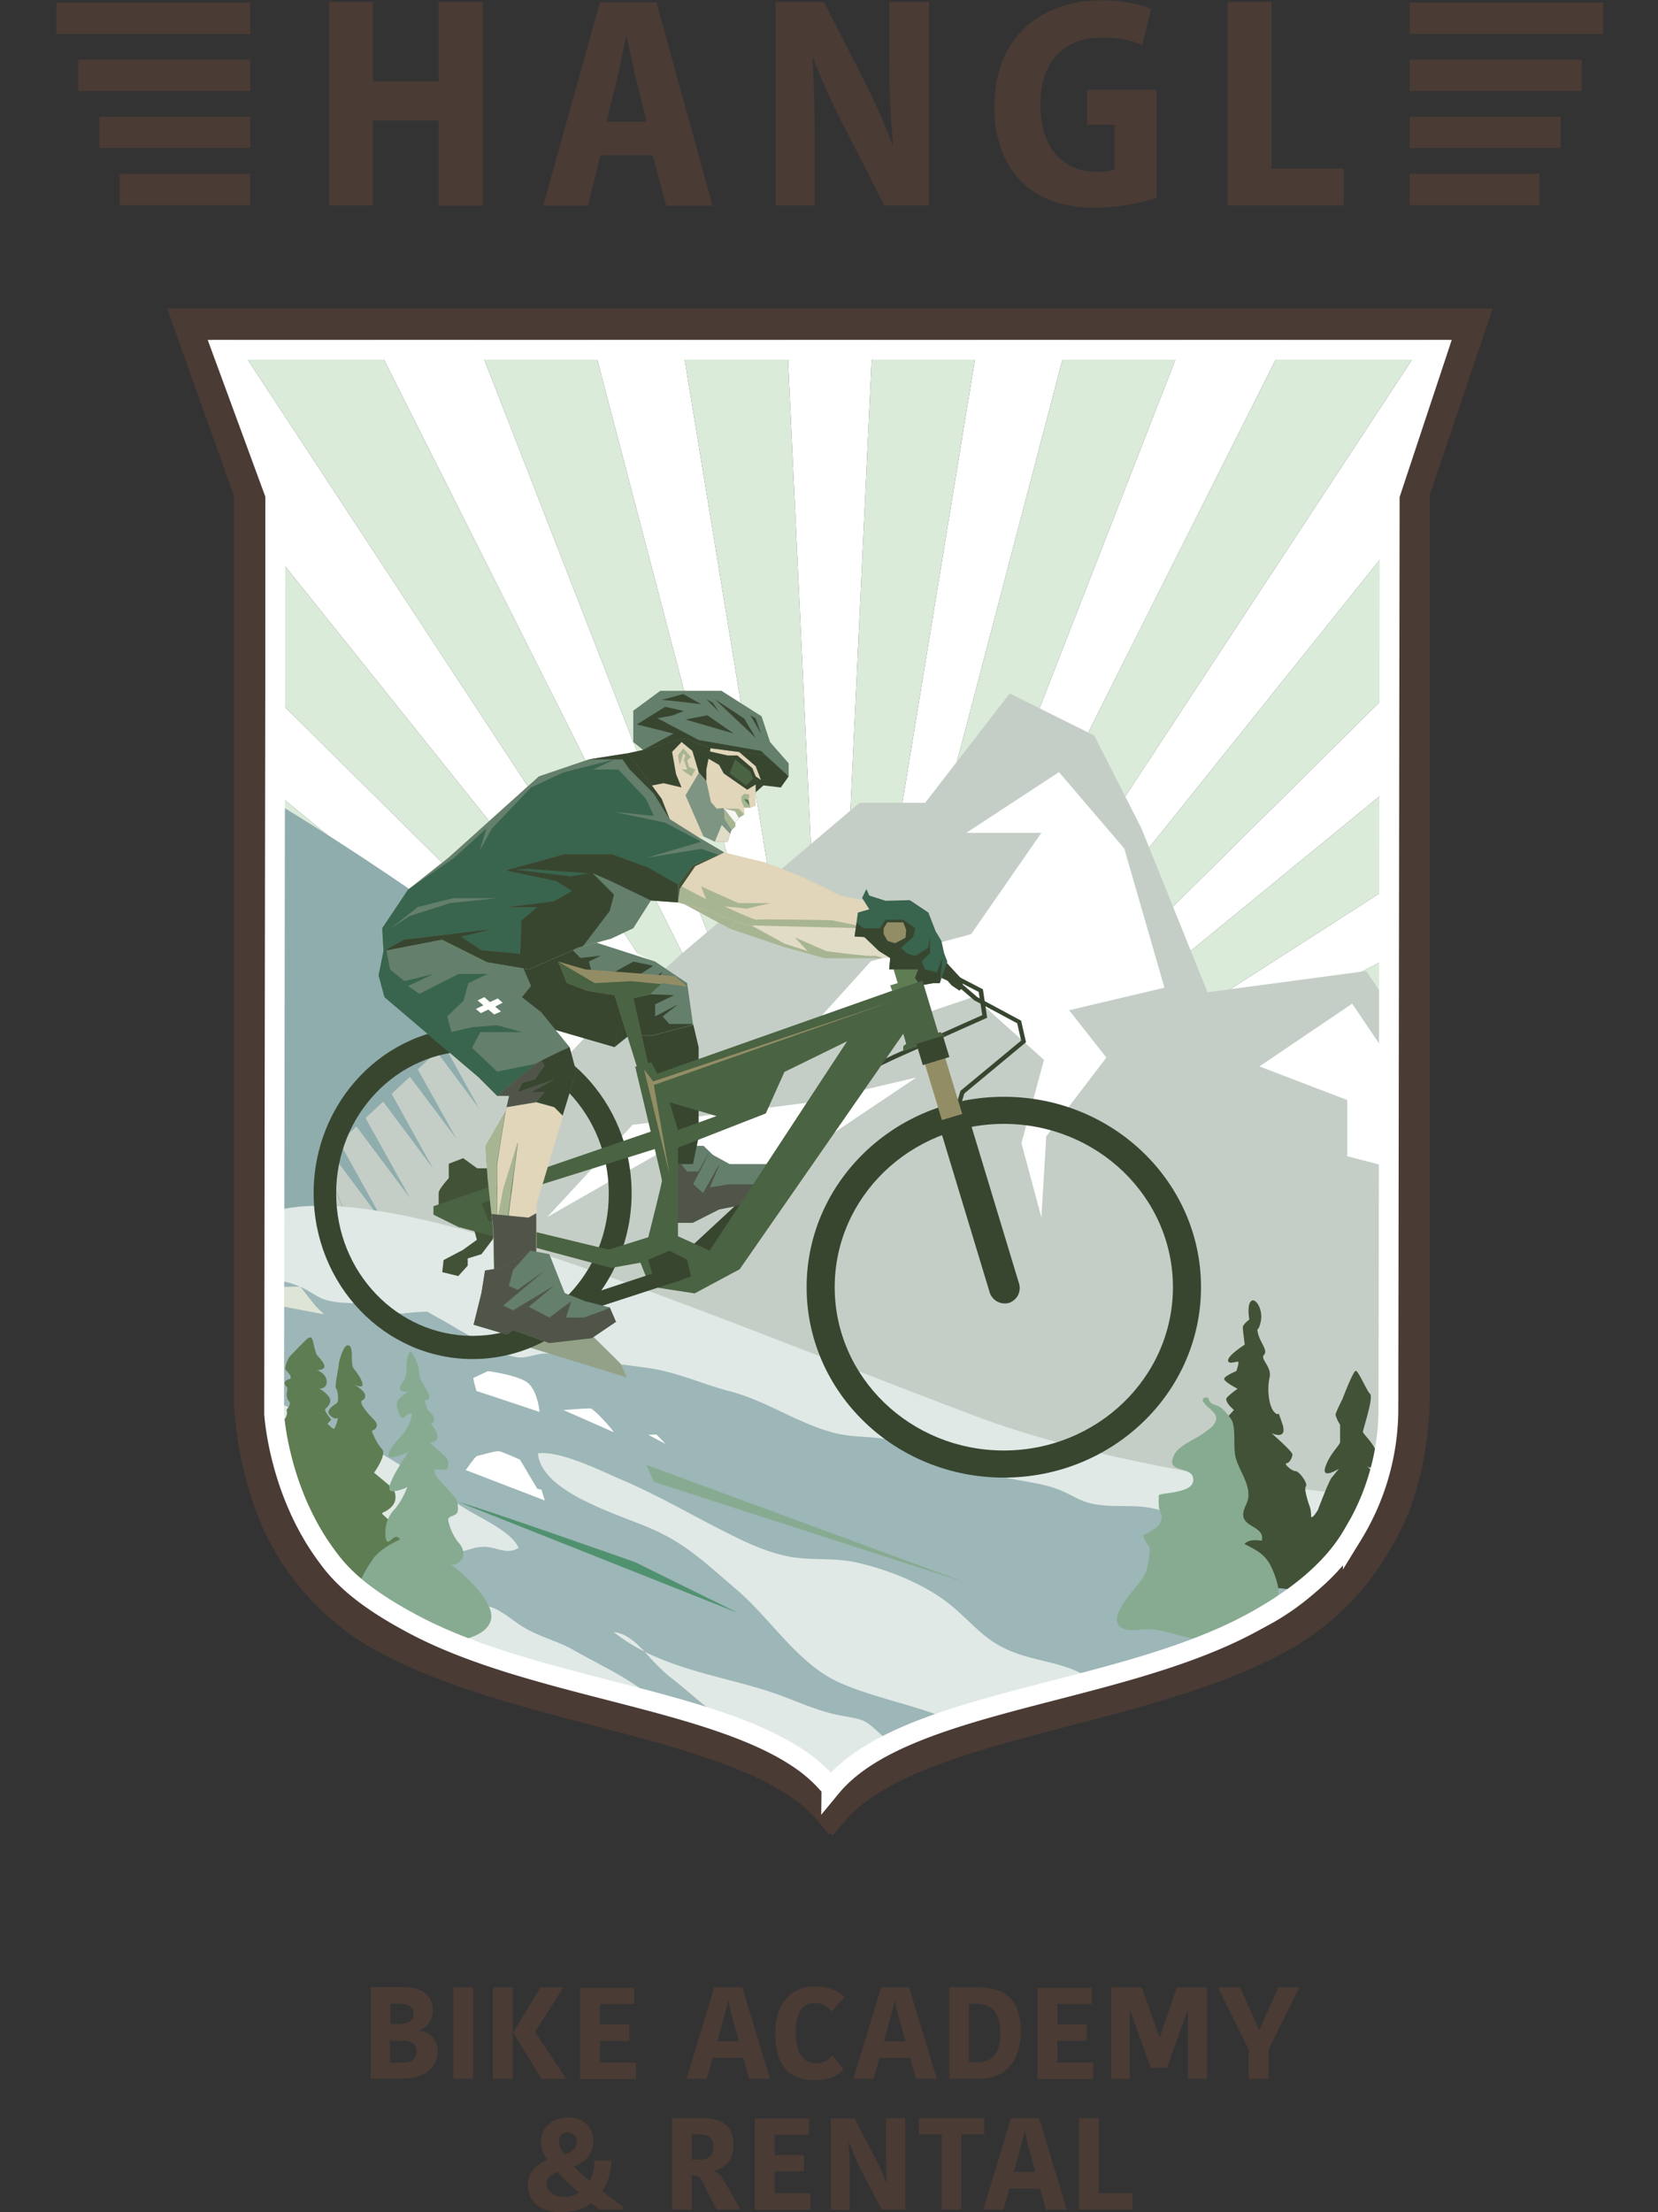 <?xml version="1.0" encoding="UTF-8"?>
<svg xmlns="http://www.w3.org/2000/svg" xmlns:xlink="http://www.w3.org/1999/xlink" width="507.836" height="677.3" viewBox="0 0 507.836 677.3">
  <rect x="0" y="0" width="507.836" height="677.3" fill="#333333" stroke="none"/>
  <defs>
    <clipPath id="clip-path">
      <path id="Pfad_2" data-name="Pfad 2" d="M101.7,139l18.4,51.6V468.7s.7,30.1,16.7,50.8a76.3,76.3,0,0,0,25.5,21.9c38.9,20.9,98.8,24.7,127.5,45.3a42.746,42.746,0,0,1,8.2,7.6l.1-.1.3.3c23.3-27.7,92.7-29.7,136.1-53A76.855,76.855,0,0,0,465,512c12.1-18.8,11.7-44,11.7-44V190.5l17.5-51.6H101.7Z"></path>
    </clipPath>
    <clipPath id="clip-path-61">
      <rect id="Rechteck_1" data-name="Rechteck 1" width="473.8" height="677.3" transform="translate(60.9 39.7)"></rect>
    </clipPath>
    <clipPath id="clip-path-64">
      <rect id="Rechteck_4" data-name="Rechteck 4" width="473.8" height="677.3" transform="translate(0 -5.6)"></rect>
    </clipPath>
    <clipPath id="clip-path-65">
      <rect id="Rechteck_5" data-name="Rechteck 5" width="473.8" height="677.3" transform="translate(-6.7 -23.1)"></rect>
    </clipPath>
    <clipPath id="clip-path-66">
      <rect id="Rechteck_6" data-name="Rechteck 6" width="473.8" height="677.3" transform="translate(-13.2 -40.5)"></rect>
    </clipPath>
    <clipPath id="clip-path-67">
      <rect id="Rechteck_7" data-name="Rechteck 7" width="473.8" height="677.3" transform="translate(-414.5 -5.6)"></rect>
    </clipPath>
    <clipPath id="clip-path-68">
      <rect id="Rechteck_8" data-name="Rechteck 8" width="473.8" height="677.3" transform="translate(-414.5 -23.1)"></rect>
    </clipPath>
    <clipPath id="clip-path-69">
      <rect id="Rechteck_9" data-name="Rechteck 9" width="473.8" height="677.3" transform="translate(-414.5 -40.5)"></rect>
    </clipPath>
    <clipPath id="clip-path-71">
      <path id="Pfad_126" data-name="Pfad 126" d="M125.5,248.6l2.2,234.5,18.4,34.8s26.2,21,35.4,23.2,45.4,13.8,51,15.2c5.7,1.5,35.4,10.9,35.4,10.9L297,586s8.5-11.6,65.9-27.5,63.8-19.6,70.2-23.2,32.6-26.8,34.7-47.8,1.4-77.6,1.4-77.6V248.6Z"></path>
    </clipPath>
    <clipPath id="clip-path-72">
      <path id="Pfad_128" data-name="Pfad 128" d="M103,135.1l22,47.7,2.8,300.3,18.4,34.8s26.2,21,35.4,23.2,45.4,13.8,51,15.2c5.7,1.5,35.4,10.9,35.4,10.9L297.1,586s8.5-11.6,65.9-27.5,63.8-19.6,70.2-23.2,32.6-26.8,34.7-47.8,1.4-77.6,1.4-77.6v-219l24.1-55.8H103Z"></path>
    </clipPath>
    <clipPath id="clip-path-74">
      <path id="Pfad_132" data-name="Pfad 132" d="M125.8,274.5l2,208.6,18.4,34.8s26.2,21,35.4,23.2,45.4,13.8,51,15.2c5.7,1.5,35.4,10.9,35.4,10.9L297.1,586s8.5-11.6,65.9-27.5,63.8-19.6,70.2-23.2,32.6-26.8,34.7-47.8,1.4-77.6,1.4-77.6V274.5Z"></path>
    </clipPath>
    <clipPath id="clip-path-155">
      <path id="Pfad_293" data-name="Pfad 293" d="M103,135.1l22,47.7,2.8,300.3,18.4,34.8s26.2,21,35.4,23.2,45.4,13.8,51,15.2c5.7,1.5,35.4,10.9,35.4,10.9L297.1,586s8.5-11.6,65.9-27.5,63.8-19.6,70.2-23.2,32.6-26.8,34.7-47.8,1.4-77.6,1.4-77.6v-219l24.1-55.8H103Z" transform="translate(-329.7 -363.7)"></path>
    </clipPath>
    <clipPath id="clip-path-156">
      <path id="Pfad_294" data-name="Pfad 294" d="M103,135.1l22,47.7,2.8,300.3,18.4,34.8s26.2,21,35.4,23.2,45.4,13.8,51,15.2c5.7,1.5,35.4,10.9,35.4,10.9L297.1,586s8.5-11.6,65.9-27.5,63.8-19.6,70.2-23.2,32.6-26.8,34.7-47.8,1.4-77.6,1.4-77.6v-219l24.1-55.8H103Z" transform="translate(-325.1 -357.9)"></path>
    </clipPath>
  </defs>
  <g id="Logo.Bike" transform="translate(-43.637 -39.7)">
    <g id="Gruppe_61" data-name="Gruppe 61">
      <g id="Gruppe_1" data-name="Gruppe 1" clip-path="url(#clip-path)">
        <path id="Pfad_1" data-name="Pfad 1" d="M297.8,421.3,176.6,1161.4l85.9,9.1Z" fill="#daebd9"></path>
      </g>
      <g id="Gruppe_2" data-name="Gruppe 2" clip-path="url(#clip-path)">
        <path id="Pfad_3" data-name="Pfad 3" d="M297.8,421.3,25.4,1120.1l82.1,26.6Z" fill="#daebd9"></path>
      </g>
      <g id="Gruppe_3" data-name="Gruppe 3" clip-path="url(#clip-path)">
        <path id="Pfad_5" data-name="Pfad 5" d="M297.8,421.3l-411.7,626.9,74.7,43.1Z" fill="#daebd9"></path>
      </g>
      <g id="Gruppe_4" data-name="Gruppe 4" clip-path="url(#clip-path)">
        <path id="Pfad_7" data-name="Pfad 7" d="M297.8,421.3-235.3,948.8l64.2,57.8Z" fill="#daebd9"></path>
      </g>
      <g id="Gruppe_5" data-name="Gruppe 5" clip-path="url(#clip-path)">
        <path id="Pfad_9" data-name="Pfad 9" d="M297.8,421.3-333.3,826.5l50.8,69.8Z" fill="#daebd9"></path>
      </g>
      <g id="Gruppe_6" data-name="Gruppe 6" clip-path="url(#clip-path)">
        <path id="Pfad_11" data-name="Pfad 11" d="M297.8,421.3-403.7,686.4l35.1,78.9Z" fill="#daebd9"></path>
      </g>
      <g id="Gruppe_7" data-name="Gruppe 7" clip-path="url(#clip-path)">
        <path id="Pfad_13" data-name="Pfad 13" d="M297.8,421.3-443.5,534.7l17.9,84.5Z" fill="#daebd9"></path>
      </g>
      <g id="Gruppe_8" data-name="Gruppe 8" clip-path="url(#clip-path)">
        <path id="Pfad_15" data-name="Pfad 15" d="M297.8,421.3l-748.7-43.2v86.4Z" fill="#daebd9"></path>
      </g>
      <g id="Gruppe_9" data-name="Gruppe 9" clip-path="url(#clip-path)">
        <path id="Pfad_17" data-name="Pfad 17" d="M297.8,421.3-425.6,223.4l-17.9,84.5Z" fill="#daebd9"></path>
      </g>
      <g id="Gruppe_10" data-name="Gruppe 10" clip-path="url(#clip-path)">
        <path id="Pfad_19" data-name="Pfad 19" d="M297.8,421.3l-666.4-344-35.1,78.9Z" fill="#daebd9"></path>
      </g>
      <g id="Gruppe_11" data-name="Gruppe 11" clip-path="url(#clip-path)">
        <path id="Pfad_21" data-name="Pfad 21" d="M297.8,421.3l-580.3-475-50.8,69.8Z" fill="#daebd9"></path>
      </g>
      <g id="Gruppe_12" data-name="Gruppe 12" clip-path="url(#clip-path)">
        <path id="Pfad_23" data-name="Pfad 23" d="M297.8,421.3-171.1-164l-64.2,57.8Z" fill="#daebd9"></path>
      </g>
      <g id="Gruppe_13" data-name="Gruppe 13" clip-path="url(#clip-path)">
        <path id="Pfad_25" data-name="Pfad 25" d="M297.8,421.3l-337-670-74.7,43.1Z" fill="#daebd9"></path>
      </g>
      <g id="Gruppe_14" data-name="Gruppe 14" clip-path="url(#clip-path)">
        <path id="Pfad_27" data-name="Pfad 27" d="M297.8,421.3,107.5-304.2,25.4-277.5Z" fill="#daebd9"></path>
      </g>
      <g id="Gruppe_15" data-name="Gruppe 15" clip-path="url(#clip-path)">
        <path id="Pfad_29" data-name="Pfad 29" d="M297.8,421.3,262.5-327.9l-85.9,9.1Z" fill="#daebd9"></path>
      </g>
      <g id="Gruppe_16" data-name="Gruppe 16" clip-path="url(#clip-path)">
        <path id="Pfad_31" data-name="Pfad 31" d="M297.8,421.3,419-318.8l-85.8-9.1Z" fill="#daebd9"></path>
      </g>
      <g id="Gruppe_17" data-name="Gruppe 17" clip-path="url(#clip-path)">
        <path id="Pfad_33" data-name="Pfad 33" d="M297.8,421.3,570.3-277.5l-82.1-26.7Z" fill="#daebd9"></path>
      </g>
      <g id="Gruppe_18" data-name="Gruppe 18" clip-path="url(#clip-path)">
        <path id="Pfad_35" data-name="Pfad 35" d="M297.8,421.3,709.6-205.6l-74.8-43.1Z" fill="#daebd9"></path>
      </g>
      <g id="Gruppe_19" data-name="Gruppe 19" clip-path="url(#clip-path)">
        <path id="Pfad_37" data-name="Pfad 37" d="M297.8,421.3,830.9-106.2,766.8-164Z" fill="#daebd9"></path>
      </g>
      <g id="Gruppe_20" data-name="Gruppe 20" clip-path="url(#clip-path)">
        <path id="Pfad_39" data-name="Pfad 39" d="M297.8,421.3,929,16.1,878.2-53.7Z" fill="#daebd9"></path>
      </g>
      <g id="Gruppe_21" data-name="Gruppe 21" clip-path="url(#clip-path)">
        <path id="Pfad_41" data-name="Pfad 41" d="M297.8,421.3,999.4,156.2,964.3,77.3Z" fill="#daebd9"></path>
      </g>
      <g id="Gruppe_22" data-name="Gruppe 22" clip-path="url(#clip-path)">
        <path id="Pfad_43" data-name="Pfad 43" d="M297.8,421.3l741.4-113.4-17.9-84.5Z" fill="#daebd9"></path>
      </g>
      <g id="Gruppe_23" data-name="Gruppe 23" clip-path="url(#clip-path)">
        <path id="Pfad_45" data-name="Pfad 45" d="M297.8,421.3l748.8,43.2V378.1Z" fill="#daebd9"></path>
      </g>
      <g id="Gruppe_24" data-name="Gruppe 24" clip-path="url(#clip-path)">
        <path id="Pfad_47" data-name="Pfad 47" d="M297.8,421.3l723.5,197.9,17.9-84.5Z" fill="#daebd9"></path>
      </g>
      <g id="Gruppe_25" data-name="Gruppe 25" clip-path="url(#clip-path)">
        <path id="Pfad_49" data-name="Pfad 49" d="M297.8,421.3l666.5,344,35.1-78.9Z" fill="#daebd9"></path>
      </g>
      <g id="Gruppe_26" data-name="Gruppe 26" clip-path="url(#clip-path)">
        <path id="Pfad_51" data-name="Pfad 51" d="M297.8,421.3l580.4,475L929,826.5Z" fill="#daebd9"></path>
      </g>
      <g id="Gruppe_27" data-name="Gruppe 27" clip-path="url(#clip-path)">
        <path id="Pfad_53" data-name="Pfad 53" d="M297.8,421.3l469,585.3,64.1-57.8Z" fill="#daebd9"></path>
      </g>
      <g id="Gruppe_28" data-name="Gruppe 28" clip-path="url(#clip-path)">
        <path id="Pfad_55" data-name="Pfad 55" d="M297.8,421.3l337,670,74.8-43.1Z" fill="#daebd9"></path>
      </g>
      <g id="Gruppe_29" data-name="Gruppe 29" clip-path="url(#clip-path)">
        <path id="Pfad_57" data-name="Pfad 57" d="M297.8,421.3l190.4,725.4,82.1-26.6Z" fill="#daebd9"></path>
      </g>
      <g id="Gruppe_30" data-name="Gruppe 30" clip-path="url(#clip-path)">
        <path id="Pfad_59" data-name="Pfad 59" d="M297.8,421.3l35.4,749.2,85.8-9.1Z" fill="#daebd9"></path>
      </g>
      <g id="Gruppe_31" data-name="Gruppe 31" clip-path="url(#clip-path)">
        <path id="Pfad_61" data-name="Pfad 61" d="M297.8,421.3,107.5,1146.7l69.1,14.7Z" fill="#fff"></path>
      </g>
      <g id="Gruppe_32" data-name="Gruppe 32" clip-path="url(#clip-path)">
        <path id="Pfad_63" data-name="Pfad 63" d="M297.8,421.3l-337,670,64.6,28.8Z" fill="#fff"></path>
      </g>
      <g id="Gruppe_33" data-name="Gruppe 33" clip-path="url(#clip-path)">
        <path id="Pfad_65" data-name="Pfad 65" d="M297.8,421.3l-468.9,585.3,57.2,41.6Z" fill="#fff"></path>
      </g>
      <g id="Gruppe_34" data-name="Gruppe 34" clip-path="url(#clip-path)">
        <path id="Pfad_67" data-name="Pfad 67" d="M297.8,421.3l-580.3,475,47.2,52.5Z" fill="#fff"></path>
      </g>
      <g id="Gruppe_35" data-name="Gruppe 35" clip-path="url(#clip-path)">
        <path id="Pfad_69" data-name="Pfad 69" d="M297.8,421.3l-666.4,344,35.3,61.2Z" fill="#fff"></path>
      </g>
      <g id="Gruppe_36" data-name="Gruppe 36" clip-path="url(#clip-path)">
        <path id="Pfad_71" data-name="Pfad 71" d="M297.8,421.3-425.6,619.2l21.9,67.2Z" fill="#fff"></path>
      </g>
      <g id="Gruppe_37" data-name="Gruppe 37" clip-path="url(#clip-path)">
        <path id="Pfad_73" data-name="Pfad 73" d="M297.8,421.3l-748.7,43.2,7.4,70.2Z" fill="#fff"></path>
      </g>
      <g id="Gruppe_38" data-name="Gruppe 38" clip-path="url(#clip-path)">
        <path id="Pfad_75" data-name="Pfad 75" d="M297.8,421.3-443.5,307.9l-7.4,70.2Z" fill="#fff"></path>
      </g>
      <g id="Gruppe_39" data-name="Gruppe 39" clip-path="url(#clip-path)">
        <path id="Pfad_77" data-name="Pfad 77" d="M297.8,421.3-403.7,156.2l-21.9,67.2Z" fill="#fff"></path>
      </g>
      <g id="Gruppe_40" data-name="Gruppe 40" clip-path="url(#clip-path)">
        <path id="Pfad_79" data-name="Pfad 79" d="M297.8,421.3-333.3,16.1l-35.3,61.2Z" fill="#fff"></path>
      </g>
      <g id="Gruppe_41" data-name="Gruppe 41" clip-path="url(#clip-path)">
        <path id="Pfad_81" data-name="Pfad 81" d="M297.8,421.3-235.3-106.2l-47.2,52.5Z" fill="#fff"></path>
      </g>
      <g id="Gruppe_42" data-name="Gruppe 42" clip-path="url(#clip-path)">
        <path id="Pfad_83" data-name="Pfad 83" d="M297.8,421.3-113.9-205.6-171.1-164Z" fill="#fff"></path>
      </g>
      <g id="Gruppe_43" data-name="Gruppe 43" clip-path="url(#clip-path)">
        <path id="Pfad_85" data-name="Pfad 85" d="M297.8,421.3,25.4-277.5l-64.6,28.8Z" fill="#fff"></path>
      </g>
      <g id="Gruppe_44" data-name="Gruppe 44" clip-path="url(#clip-path)">
        <path id="Pfad_87" data-name="Pfad 87" d="M297.8,421.3,176.6-318.8l-69.1,14.6Z" fill="#fff"></path>
      </g>
      <g id="Gruppe_45" data-name="Gruppe 45" clip-path="url(#clip-path)">
        <path id="Pfad_89" data-name="Pfad 89" d="M297.8,421.3l35.4-749.2H262.5Z" fill="#fff"></path>
      </g>
      <g id="Gruppe_46" data-name="Gruppe 46" clip-path="url(#clip-path)">
        <path id="Pfad_91" data-name="Pfad 91" d="M297.8,421.3,488.2-304.2,419-318.8Z" fill="#fff"></path>
      </g>
      <g id="Gruppe_47" data-name="Gruppe 47" clip-path="url(#clip-path)">
        <path id="Pfad_93" data-name="Pfad 93" d="M297.8,421.3l337-670-64.5-28.8Z" fill="#fff"></path>
      </g>
      <g id="Gruppe_48" data-name="Gruppe 48" clip-path="url(#clip-path)">
        <path id="Pfad_95" data-name="Pfad 95" d="M297.8,421.3,766.8-164l-57.2-41.6Z" fill="#fff"></path>
      </g>
      <g id="Gruppe_49" data-name="Gruppe 49" clip-path="url(#clip-path)">
        <path id="Pfad_97" data-name="Pfad 97" d="M297.8,421.3l580.4-475-47.3-52.5Z" fill="#fff"></path>
      </g>
      <g id="Gruppe_50" data-name="Gruppe 50" clip-path="url(#clip-path)">
        <path id="Pfad_99" data-name="Pfad 99" d="M297.8,421.3l666.5-344L929,16.1Z" fill="#fff"></path>
      </g>
      <g id="Gruppe_51" data-name="Gruppe 51" clip-path="url(#clip-path)">
        <path id="Pfad_101" data-name="Pfad 101" d="M297.8,421.3l723.5-197.9-21.9-67.2Z" fill="#fff"></path>
      </g>
      <g id="Gruppe_52" data-name="Gruppe 52" clip-path="url(#clip-path)">
        <path id="Pfad_103" data-name="Pfad 103" d="M297.8,421.3l748.8-43.2-7.4-70.2Z" fill="#fff"></path>
      </g>
      <g id="Gruppe_53" data-name="Gruppe 53" clip-path="url(#clip-path)">
        <path id="Pfad_105" data-name="Pfad 105" d="M297.8,421.3l741.4,113.4,7.4-70.2Z" fill="#fff"></path>
      </g>
      <g id="Gruppe_54" data-name="Gruppe 54" clip-path="url(#clip-path)">
        <path id="Pfad_107" data-name="Pfad 107" d="M297.8,421.3,999.4,686.4l21.9-67.2Z" fill="#fff"></path>
      </g>
      <g id="Gruppe_55" data-name="Gruppe 55" clip-path="url(#clip-path)">
        <path id="Pfad_109" data-name="Pfad 109" d="M297.8,421.3,929,826.5l35.3-61.2Z" fill="#fff"></path>
      </g>
      <g id="Gruppe_56" data-name="Gruppe 56" clip-path="url(#clip-path)">
        <path id="Pfad_111" data-name="Pfad 111" d="M297.8,421.3,830.9,948.8l47.3-52.5Z" fill="#fff"></path>
      </g>
      <g id="Gruppe_57" data-name="Gruppe 57" clip-path="url(#clip-path)">
        <path id="Pfad_113" data-name="Pfad 113" d="M297.8,421.3l411.8,626.9,57.2-41.6Z" fill="#fff"></path>
      </g>
      <g id="Gruppe_58" data-name="Gruppe 58" clip-path="url(#clip-path)">
        <path id="Pfad_115" data-name="Pfad 115" d="M297.8,421.3l272.5,698.8,64.5-28.8Z" fill="#fff"></path>
      </g>
      <g id="Gruppe_59" data-name="Gruppe 59" clip-path="url(#clip-path)">
        <path id="Pfad_117" data-name="Pfad 117" d="M297.8,421.3,419,1161.4l69.2-14.7Z" fill="#fff"></path>
      </g>
      <g id="Gruppe_60" data-name="Gruppe 60" clip-path="url(#clip-path)">
        <path id="Pfad_119" data-name="Pfad 119" d="M297.8,421.3l-35.3,749.2h70.7Z" fill="#fff"></path>
      </g>
    </g>
    <g id="Gruppe_68" data-name="Gruppe 68">
      <g id="Gruppe_62" data-name="Gruppe 62" clip-path="url(#clip-path-61)">
        <path id="Pfad_121" data-name="Pfad 121" d="M494.1,139H101.7l18.4,51.6V468.7s.7,30.1,16.7,50.8a76.3,76.3,0,0,0,25.5,21.9c38.9,20.9,98.8,24.7,127.5,45.3a42.746,42.746,0,0,1,8.2,7.6l.1-.1.3.3c23.3-27.7,92.7-29.7,136.1-53A76.855,76.855,0,0,0,465,512c12.1-18.8,11.7-44,11.7-44V190.5Z" fill="none" stroke="#4a3b35" stroke-miterlimit="10" stroke-width="9.7"></path>
      </g>
      <g id="Gruppe_63" data-name="Gruppe 63" clip-path="url(#clip-path-61)">
        <path id="Pfad_122" data-name="Pfad 122" d="M374.1,688.2v28h16.4v-5H380.2v-23Zm-20.8,0-8.5,28H351l1.8-6.4h9.4l1.8,6.4h6.4l-8.5-28Zm2,12.4c1-3.6,1.6-5.8,2.1-8.2h.2c.5,2.5,1,4.5,2.1,8.4l1.1,3.9h-6.6ZM332,716.2h6.1v-23h7v-5h-20v5h7v23Zm-28.2-20.4c1.2,3.1,2.3,5.8,3.7,8.6l6.2,11.8h7.2v-28H315v8.9c0,3,0,6.8.3,10.8h-.2a74.137,74.137,0,0,0-4-8.6l-5.7-11h-7.3v28h5.8V705.7a82.233,82.233,0,0,0-.4-9.8h.3Zm-11.9,20.4v-5h-11v-6.7h9v-5h-9v-6.2h10.5v-5H274.8v28h17.1Zm-36.4-23h2.4c2.7,0,4.2,1.2,4.2,3.7,0,2.6-1,4-4.3,4h-2.3v-7.7Zm-6-5v28h6V705.8h.4a2.555,2.555,0,0,1,2.6,1.3l4.6,9.1h7.3l-4.3-7.7c-1.3-2.4-2.2-3.4-3.7-4.1v-.2c3.3-.6,5.9-2.9,5.9-7.8,0-5.9-3.5-8.2-9.7-8.2h-9.1Zm-34.6,7.2a2.476,2.476,0,0,1,2.6-2.8,2.625,2.625,0,0,1,2.8,2.8c0,2-1.3,3.1-3.7,3.9a5.921,5.921,0,0,1-1.7-3.9m1.4,16.9c-3.2,0-5.2-1.8-5.2-4,0-1.9,1.3-3,3.3-3.6A65.5,65.5,0,0,0,221,711a7.987,7.987,0,0,1-4.7,1.3m-11-3.5c0,4,2.9,8.2,10,8.2,4.9,0,7.7-1.4,9.4-2.8.6.5,1.8,1.4,2.6,2h7.2v-.8c-1.8-1.4-4.6-3.4-6.4-4.9a16.261,16.261,0,0,0,2.8-9.3h-5.2a13.663,13.663,0,0,1-1.4,6.3,42.893,42.893,0,0,1-4.9-4.5c3.7-1.4,6-4,6-7.7,0-4.2-2.9-7.3-7.9-7.3s-8.2,3.4-8.2,7.5a8.288,8.288,0,0,0,2.1,5.4c-3.3,1.5-6.1,3.6-6.1,7.9" fill="#4a3b35"></path>
      </g>
      <g id="Gruppe_64" data-name="Gruppe 64" clip-path="url(#clip-path-61)">
        <path id="Pfad_123" data-name="Pfad 123" d="M441.6,648.2l-9.4,19v9h-6.1v-9l-9.4-19h6.8l5.7,12.9h.2l5.8-12.9Zm-42.9,15.1h.2l5.2-15.1h9.2v28h-5.8V655.4h-.2l-6.2,17.4h-5l-6.2-17.4h-.2v20.8H384v-28h9.4Zm-20.2,12.9v-5h-11v-6.7h9v-5h-9v-6.2H378v-5H361.4v28h17.1Zm-38.1-23h2.2c4.4,0,7.4,2.2,7.4,8.9,0,5.4-1.6,9-7.4,9h-2.2Zm-6.1,23h8.8c10.3,0,13.2-7.5,13.2-14.6,0-9-4.1-13.4-13.2-13.4h-8.7v28Zm-20.8-28-8.5,28h6.2l1.8-6.4h9.4l1.8,6.4h6.4l-8.5-28Zm2,12.4c1-3.6,1.6-5.8,2.1-8.2h.2c.5,2.5,1,4.5,2.1,8.4l1.1,3.9h-6.6Zm-34.4,1.9c0,8.4,3.4,14.1,12,14.1,4.8,0,7.7-1.8,8.9-3.3l-3.4-4.3a6.275,6.275,0,0,1-5,2.4c-4.2,0-6.2-3.5-6.2-9.3,0-6.3,1.9-9.1,5.7-9.1a5.83,5.83,0,0,1,5.2,2.6l4-4.4c-.8-.8-3.2-3.3-8.8-3.3-8.2-.1-12.4,5.7-12.4,14.6m-18.7-14.3-8.5,28h6.2l1.8-6.4h9.4l1.8,6.4h6.4l-8.5-28Zm2.1,12.4c1-3.6,1.6-5.8,2.1-8.2h.2c.5,2.5,1,4.5,2.1,8.4l1.1,3.9h-6.6Zm-26.1,15.6v-5h-11v-6.7h9v-5h-9v-6.2h10.5v-5H221.3v28h17.1Zm-37.5-14.3v.2l8.6,14.1h7.6l-9.6-14.4,8.7-13.6h-7Zm-.2-13.7h-6.1v28h6.1Zm-18.2,28h6.1v-28h-6.1Zm-15.2-5h-4.2v-6.7H167c2.3,0,4.3.9,4.3,3.4,0,1.5-.9,3.3-4,3.3m3-14.9c0,1.6-1.2,3.1-4.1,3.1h-3v-6.2h3.3c2.8,0,3.8,1.4,3.8,3.1m1.8,5.2v-.2a6.211,6.211,0,0,0,4.1-5.9c0-5.6-4.1-7.3-9-7.3h-10v28h9.3c9.3,0,11.2-5,11.2-8.6a6.017,6.017,0,0,0-5.6-6" fill="#4a3b35"></path>
      </g>
      <g id="Gruppe_65" data-name="Gruppe 65" transform="translate(60.9 45.3)" clip-path="url(#clip-path-64)">
        <line id="Linie_1" data-name="Linie 1" x2="59.4" fill="none" stroke="#4a3b35" stroke-width="9.607"></line>
      </g>
      <g id="Gruppe_66" data-name="Gruppe 66" transform="translate(67.6 62.8)" clip-path="url(#clip-path-65)">
        <line id="Linie_2" data-name="Linie 2" x2="52.7" fill="none" stroke="#4a3b35" stroke-width="9.607"></line>
      </g>
      <g id="Gruppe_67" data-name="Gruppe 67" transform="translate(74.1 80.2)" clip-path="url(#clip-path-66)">
        <line id="Linie_3" data-name="Linie 3" x2="46.2" fill="none" stroke="#4a3b35" stroke-width="9.607"></line>
      </g>
    </g>
    <line id="Linie_4" data-name="Linie 4" x2="40" transform="translate(80.3 97.7)" fill="none" stroke="#4a3b35" stroke-width="9.607"></line>
    <g id="Gruppe_72" data-name="Gruppe 72">
      <g id="Gruppe_69" data-name="Gruppe 69" transform="translate(475.4 45.3)" clip-path="url(#clip-path-67)">
        <line id="Linie_5" data-name="Linie 5" x1="59.3" fill="none" stroke="#4a3b35" stroke-width="9.607"></line>
      </g>
      <g id="Gruppe_70" data-name="Gruppe 70" transform="translate(475.4 62.8)" clip-path="url(#clip-path-68)">
        <line id="Linie_6" data-name="Linie 6" x1="52.7" fill="none" stroke="#4a3b35" stroke-width="9.607"></line>
      </g>
      <g id="Gruppe_71" data-name="Gruppe 71" transform="translate(475.4 80.2)" clip-path="url(#clip-path-69)">
        <line id="Linie_7" data-name="Linie 7" x1="46.2" fill="none" stroke="#4a3b35" stroke-width="9.607"></line>
      </g>
    </g>
    <line id="Linie_8" data-name="Linie 8" x1="39.8" transform="translate(475.4 97.7)" fill="none" stroke="#4a3b35" stroke-width="9.607"></line>
    <g id="Gruppe_74" data-name="Gruppe 74">
      <g id="Gruppe_73" data-name="Gruppe 73" clip-path="url(#clip-path-61)">
        <path id="Pfad_124" data-name="Pfad 124" d="M419.6,102.6h35.6V91.3H433.1v-51H419.6ZM397.9,67.2H376.6V77.9H385V91.6a16.5,16.5,0,0,1-5.5.7c-9.8,0-17.2-6.9-17.2-20.4,0-14.4,8.2-20.7,18.9-20.7a29.149,29.149,0,0,1,12.3,2.3l2.7-11c-2.7-1.3-8.1-2.7-15.2-2.7-18.3,0-32.7,11.1-32.8,32.4-.1,9.6,3,18.1,8.6,23.4,5.2,5.1,12.6,7.7,22.7,7.7a59.655,59.655,0,0,0,18.4-3.1ZM293.2,102.6V85.3c0-10.9-.3-19.9-.7-27.6h.3a210,210,0,0,0,9.5,21l12.2,23.9h13.7V40.3H316V57.1A267.13,267.13,0,0,0,317.2,84H317a221.407,221.407,0,0,0-9.1-20.4L296,40.3H281.2v62.3ZM229.4,77l3.3-13.2c.9-3.6,1.8-8.9,2.7-12.7h.2c.9,3.8,1.9,8.9,2.8,12.7L241.7,77Zm14.1,10.2,4.2,15.5h14.2L244.7,40.4H227.4L210,102.7h13.7l3.9-15.5ZM144.4,40.3v62.3h13.5v-26H178v26.1h13.5V40.3H178V64.6H157.9V40.3Z" fill="#4a3b35"></path>
      </g>
    </g>
    <g id="Gruppe_76" data-name="Gruppe 76">
      <g id="Gruppe_75" data-name="Gruppe 75" clip-path="url(#clip-path-71)">
        <path id="Pfad_125" data-name="Pfad 125" d="M5.7,430.8c9.4-28.1,33.7-87.3,61.2-60.5,10.9,10.6-81-110.9-39.3-117.3,50-24.1,222.4,121.2,234.2,125.9,22.9-4.2,117.8,15.3,131.2,5.8,6.9-4.9,5.2,41.1,17.6,40.2,5.1,35,120.1,47.5,121.5,70.6.4,6.4,1.8,70-4.6,75-11.1,8.7-230.9-1.8-263.4,16.4-11.8,6.6-18.4,11.6-31.7,18.3-11.2,5.7-23.5,13.9-36.7,14-4,.1-24.1,8.3-47.7,8.3-13.7,0-35.3-3-48-6.5-33.6-9.3-32.6-3.1-70.2-21.2C19.5,594.7,5,583.1-1.7,574c-9-12.4-28.2-31.8-28.8-46-.5-10.1-7.5-24.9-2.9-41.9,2.1-7.8-1-5.9,4.8-21.7C-16.9,432.7-5.9,430.7,4,420.3Z" fill="#90adae"></path>
      </g>
    </g>
    <g id="Gruppe_79" data-name="Gruppe 79">
      <g id="Gruppe_77" data-name="Gruppe 77" clip-path="url(#clip-path-72)">
        <path id="Pfad_127" data-name="Pfad 127" d="M327,285.5H306.9l-54.6,46.3-4.7,4.3-36-6.1,7,12.6-8.4-11.3-6.6,6.1,8,14.3L202,339l-6.4,5.9,8.9,16-10.7-14.4-6.2,5.7,9.9,17.7L185.6,354l-6,5.6,10.8,19.5-13-17.4-5.8,5.4,11.8,21.2-14.2-18.9-5.6,5.2,12.7,22.9L161,377l-5.4,5,13.7,24.6-16.5-22-5.2,4.8,14.6,26.3-17.6-23.6-1.8,3.2,12.4,29.4L142.8,396l-.7,13.9-6.2,3.5L213.3,555l345.4-70.9,1.2-80.6-71.7-28L462.1,337l-48.6,6.5-20.3-50.3-14.4-28.3L352.9,252ZM123.1,416.2l8.8,10.9h10.8L130,416.2Zm-7.6,7.6,4.3,3.3h9.1l-7.1-6.1Z" fill="#c5cec6"></path>
      </g>
      <g id="Gruppe_78" data-name="Gruppe 78" clip-path="url(#clip-path-72)">
        <path id="Pfad_129" data-name="Pfad 129" d="M226.7,325l17.7,9.6-26.1,27.5-21.5,11.7,16.9-21.3,13.8-13.1Zm65.2,52.2-54.5,6.9-26.1,28.2L245.1,393l30,9.6,49.2-33ZM368,276.1l-28.4,18.6h23l-21.5,31L310.4,334,285,362.1l32.3-8.9,24.6-8.3,21.5,19.3-6.9,25.5,6.1,22.7,1.5-24.8,18.4-24.1L371.1,349l29.2-6.9L388,299.5ZM457.8,347l22.3,33,53,33.7-76.8-20V376.5l-26.9-10.3Z" fill="#fff"></path>
      </g>
    </g>
    <g id="Gruppe_81" data-name="Gruppe 81">
      <g id="Gruppe_80" data-name="Gruppe 80" clip-path="url(#clip-path-74)">
        <path id="Pfad_131" data-name="Pfad 131" d="M533.9,541.2s66.9-17.4,15.2-18.8c-51.7-1.5,49.4-22.7-20.8-21.4-49.1.9-134.7-8.3-186.1-27.8-123.3-46.7-231.2-96.7-233.7-37-1.5,36.3-80.9,136.4,92,171.2,92.9,18.7,301,47.1,317.6,9.5,16.7-37.5-52.4-67.3,15.8-75.7" fill="#e0e9e6"></path>
      </g>
    </g>
    <g id="Gruppe_167" data-name="Gruppe 167">
      <g id="Gruppe_82" data-name="Gruppe 82" clip-path="url(#clip-path-72)">
        <path id="Pfad_133" data-name="Pfad 133" d="M458.3,511.6c-13-4-25.4-7.8-39.2-7.7a78.161,78.161,0,0,1-21.6-2.2c-6-1.5-11.5-.4-17.6-1.3-5.1-.7-6.9-2.5-11.4-4.4-6.6-2.7-14.2-2.8-20.6-4.9-6.1-2.1-11.9-4.7-18.3-6.5-4.2-1.2-8.6-2.9-12.6-3.9-5.6-1.3-11-.8-16.6-2-11.6-2.6-21.6-10-33.1-13-8.5-2.2-16.1-5.8-24.7-7.1-6.3-.9-12.7-1.6-19.2-2.6-3.9-.6-8.6-1.9-12.6-1.9-2.7,0-5.6,1.4-8.2,1.2-5.4-.3-13.9-6.1-18.5-8.5-3.1-1.9-6.4-3.7-9.6-5.5a68.3,68.3,0,0,0-7.7.6c-3.3-.3-6.2-1.7-9.4-2.5-4-1-8-.5-11.8-1.2-4.2-.7-5.2-2.1-9.1-4.1-7-3.4-10.3-2-17.3-2-6,0-8.4-4-14.7-3.1a79.1,79.1,0,0,0-12.1,2.9,55.865,55.865,0,0,1,13.7,8.7c6.4,5.4,3.7,11.5,6.9,18,2.7,5.5,11,8.4,16.3,10.7,13.6,6.2,26.8,12.3,39.3,20.5,6.1,4.1,11.6,8.1,17.9,12,4.7,2.9,13.7,6.8,16,11.8-3.8,2.4-6.9-.5-11-.3-3.3.1-6.2,1.9-9.5,1.8-5.9-.2-13.1-3.1-18.5-4.3,1.9,8.4-11.2,6.6-21.9,3.1,4.9,3.4,9.7,7.4,14.5,9.4,8.3,3.4,16.3,3.2,24.7,5.6,2.4.7,3.2,2.2,5.6,2.5,3.6.4,5.1-.8,8.8.8,3.5,1.6,6.8,4.8,10.4,6.6,4.2,2.2,9.1,3.6,13.2,5.8,6.2,3.6,14.3,7.4,20.3,11.6,3.4,2.4,5.3,6,8.8,8.1,2.6,1.6,6.2,1.9,9,2.6,4.3,1,8.6,2,13,3.1-8.1-5.7-15.6-12.7-21.6-17.3a71.294,71.294,0,0,1-7.2-7.3,56.1,56.1,0,0,1-9.5-6c3.6.3,6.7,3,9.5,6,12,6,25.4,8.1,38.2,12.2,7.4,2.4,14.7,6.2,22.7,7.5,6.9,1.2,6.8,1.4,11.4,5.6,3.5,3.2,5.2,5.1,10.3,5.9,6.6,1.1,16.7-.9,23-3.4-12.3-10.2-32.4-12-46.7-18.7-12.4-5.9-20.5-19.5-31.2-28.5-8.2-7-14.5-13.1-24.2-17.6-9.4-4.5-35.1-11.2-36.2-23.7,6.8-1,19.9,5.6,24.8,7.7,11.7,4.9,22.1,11.1,33.3,16.7,6.7,3.4,14.1,6.8,21.7,7.6,5.7.6,11.2.1,16.9,1.2,10,2.1,22.3,6.9,30.3,13.7,7.3,6.2,10.4,11.1,19.9,14.4,6.2,2.2,12.7,2.8,18.6,5.6,13.4,6.4,26.1,15,38.4,23.2,11.5,7.6,24.1,11.1,37.1,15.4,9.7,3.3,18,9.1,27.6,12.3" fill="#9db6b7"></path>
      </g>
      <g id="Gruppe_83" data-name="Gruppe 83" clip-path="url(#clip-path-72)">
        <path id="Pfad_135" data-name="Pfad 135" d="M424,526s10.4-.9,16.7.8-11.9,5.4,12.1,4.7c6.8-.2,8.3,1.1,13.2-2.1,1.8-1.2,5.9-1.2,10.4-.8a81.668,81.668,0,0,0,15.7-24,36.393,36.393,0,0,0-4.9-6.1s4.6-1.7,5.3-2.4-3.8-4.2-3.8-4.2l-2.3-4.7s3.7-3.9,3-4.6-4.2-5.5-4.2-5.5,2.1-.2,3.6-.2-1.7-4.5-3.2-5.9c-1.4-1.4-.9-13.2-.9-13.2s-2,2.1-2,3.7c0,1.5-.3,7-.3,7s-4.6,3.9-4.6,4.7,4.1,0,4.1,0-1.7,2-3,3.3-1.4,4.1-.6,4.8c.8.8.3,5.9-3,9.2s1.5,7.1,1.5,7.1l-5.5,6.2-2.4,8-6.5-10.3s3.3,3.3,3.3,1.8.9-2.4.9-6.8-4.6-8.2-4.6-8.2,2.1,2.3,3.3-1.4c1.2-3.6-4.2-8-4.2-8.8s3.3-10.5,2.2-11.6-3.6-7.1-4.4-7.1-4.1,8.7-4.1,8.7-2.1,4.1-2.1,4.8a10.575,10.575,0,0,0,1.4,3v5.3c0,.9-3.1,3.5-4.5,7.6s4.1.6,4.1.6-1.4,1.8-2.1,2.6c-.8.7-4.3,10-4.3,10s-2.1,3.5-2.1,1.7a7.579,7.579,0,0,0-.5-3s-1.8-5.1-1.1-5.9c.8-.8-2-4.7-3.2-4.7s-3.7-2.4-2.7-2.4c.9,0,1.8-1.8,1.8-2.7s-6.4-6.5-6.4-6.5,5.1,2.4,3.3-2.9-.6-1.7-2.4-3.5-2.3-7.3-1.5-10.6-3-5.7-1.7-7-1.2-3.8-1.8-6.4,0,0,.8-3.8-1.7-7.5-3-6.2-.5,5.6-.5,5.6-2,1.5-2,2.4.6,5.3.6,5.3-5.1,3.2-5.1,4.8,3.2-.1,3.2.6a11.9,11.9,0,0,1-.7,2.7s-3.7,1.5-3.7,2.4,4.1,3,4.1,3a26,26,0,0,0-3.2,2.6c-1.2,1.2,2.1,3.9,2.1,3.9l-4.6,5Z" fill="#425237"></path>
      </g>
      <g id="Gruppe_84" data-name="Gruppe 84" clip-path="url(#clip-path-72)">
        <path id="Pfad_137" data-name="Pfad 137" d="M416.1,473.5c.4,2.3-2.2,3.8-3.7,4.9-2.4,1.9-7.6,3.7-9.1,6.7-2.9,5.7,4.7,3.4,5.7,6.8,1.4,4.9-8.4,4.7-10.4,5.5a24.1,24.1,0,0,0,0,3.8c.1.8.9,2.2.9,2.9-.2,3.3-3.5,4.4-5.7,5.7,1.1,4,2.5,2,1.8,6.5-.6,4.2-.9,5.4-3.4,8.5-2.3,2.9-10.4,11.6-4.1,13.7,2.2.7,5.7-.1,8.1,0,7.1.6,12.8,4.6,19.8,2.3,4.1-1.3,12.6-2.4,16.6-3.9,2.7-1,1.6-5.6,2.5-8.8.6-2.5-1.3-7.1-2.3-9.1-2-3.8-4.7-4.8-8-6.6,1.4-1.4,3.5-1.2,5.3-1,1.1-4-5-4.1-5.6-7.3-.4-2.3,1.3-3.9,1.5-6,.4-4.4-2.9-8.2-3.9-12.2-.8-3.2.1-8.4-1.1-11.2a15.256,15.256,0,0,0-3.5-4.1c-1.4-1-2.9-.5-3.7-2.6.3-.5-1.7-.8-1.8.4.6,1.8,3.8,3.4,4.1,5.1" fill="#87ab91"></path>
      </g>
      <g id="Gruppe_85" data-name="Gruppe 85" clip-path="url(#clip-path-72)">
        <path id="Pfad_139" data-name="Pfad 139" d="M137,450.3s-3.8,3.8-4.5,4.6c-.8.8-1.8,3.7-1.4,4.2.5.5,2.6,2.5,1,2.9-1.6.5-1.5,1.5-.8,2.1a1.388,1.388,0,0,1,.3,1.4s-.5,2.2.5,3.1c1,1-.7,2.7-.7,2.7a3.069,3.069,0,0,1-1,3.3c-1.7,1.7-1.3,3-.2,4s.9,0,.9,0,1.4,2.7,0,4.2c-1.3,1.3-1.3,3.5-2,4.9.5,1.9,1.1,3.8,1.8,5.8h3.4s.5,3.2-.9,4.6l-.5.5a81.266,81.266,0,0,0,21,29.8l9,3.7s4-10.3,2.1-12.2-5.9-3.1-5.9-3.1a31.891,31.891,0,0,1,6-1.2c1.7,0,5,1.2,5-1.4s-8.7-10.3-9.3-10.9.9-.4,2.7-2.2a4.3,4.3,0,0,0,.3-5.8c-1.3-1.2-5.6-4.7-5.6-4.7s4.1-5.6,2.4-7.3-3.1-5.5-3.1-5.5,3-1,.7-3.4c-2.4-2.4-3.9-4.5-3.9-5.4s1.2-.4,1.2-2-3.5-3.4-3.5-3.4,2.7,1.3,2.7,0-2.1-4.2-2.6-4.7-.7-1.8-.7-3.6,0-3.7-1.3-3.7-2.7,5-2.7,5.9-1.4,6.8-.8,7.4.8,3.8.3,4.3-3.9,2.2-2.2,3.8c1.6,1.6,2.5.8,2.5.8s-.8,3.3-1.3,3.3-2-1.5-2-1.5l1.2-1.2s-1.9-2.4-1.9-3,1.6-1.3,1.6-2.9c0-1.7-3.4-3.7-3.4-3.7a1.97,1.97,0,0,0,2.3-1.7v-.4c0-2.4-2.9-3.5-2.9-3.5s2.2,0,2.2-1.2-2.4-3.5-2.4-3.5a32.509,32.509,0,0,1-1.1-4.2c-.4-.9-.5-2-2.5,0" fill="#5e7d53"></path>
      </g>
      <g id="Gruppe_86" data-name="Gruppe 86" clip-path="url(#clip-path-72)">
        <path id="Pfad_141" data-name="Pfad 141" d="M169.4,453.6c-.7,0-1.2,2.7-1.2,3.5s0,4.5-.9,5.4-1.6,2.2-.9,2.9,2.4.3,2.4.3-3.6,2.1-3.6,3.7,1,5.4,2.2,4.2a3.7,3.7,0,0,1,2.4-1.2,12.194,12.194,0,0,1-3.1,6.8c-2.8,2.8-4.8,5.9-3.8,6.6s5.9-1.6,5.9-1.6q-2.4,3.45-4.5,7.2c-.8,1.8-2.5,4.9-.4,4.9a11.692,11.692,0,0,0,4.5-1.3s-1.7,4.6-4.2,7.1a10.068,10.068,0,0,0-2.5,6.2s-.4,5,1.7,2.9,2.7-.1,2.7-.1-5.8,2.4-8.3,6c-1.6,2.5-3.1,4.6-4,7.4l7.8,7.4,1.8,10.7s28.1,2.9,30.6-6.9c1.5-6-10.2-15.4-10.9-16a10.915,10.915,0,0,0-1.7-1.3s1.5,1,3.3-.8.5-4.6-.8-5.8a16.894,16.894,0,0,1-3-6.7c0-1.2,1.8-1.2,2.6-2s.3-4.2-.4-4.9-3.7-4.1-5.1-5.6a3.946,3.946,0,0,1-1.3-3s3,.1,3.5.1,1.5-2.3-.1-3.9-4.9-4.5-4.9-4.5,2.4.3,2.4-1.7-2-3.9-2-3.9a1.781,1.781,0,0,0,1-1.6c0-1.2-2-2.7-2-2.7l-.9-3s1.4.1,1.4-1c0-1.2-2.6-5.2-2.6-5.2a6.874,6.874,0,0,1-.5-2.4,7.8,7.8,0,0,0-.4-2.2c0-.4-1.7-4-2.2-4" fill="#87ab91"></path>
      </g>
      <g id="Gruppe_87" data-name="Gruppe 87" clip-path="url(#clip-path-72)">
        <path id="Pfad_143" data-name="Pfad 143" d="M269.6,533.5,238.2,518s-46.5-16.4-54-18.4" fill="#50926f"></path>
      </g>
      <g id="Gruppe_88" data-name="Gruppe 88" clip-path="url(#clip-path-72)">
        <path id="Pfad_145" data-name="Pfad 145" d="M254.4,297.6l-58.8,39.9h12.6Z" fill="#cbd7d1"></path>
      </g>
      <g id="Gruppe_89" data-name="Gruppe 89" clip-path="url(#clip-path-72)">
        <path id="Pfad_147" data-name="Pfad 147" d="M247.5,481.8l-2.8-2.9-2.5.1" fill="#fff"></path>
      </g>
      <g id="Gruppe_90" data-name="Gruppe 90" clip-path="url(#clip-path-72)">
        <path id="Pfad_149" data-name="Pfad 149" d="M235.6,461.4s-1.6-3.8-1.9-4.2-12-11.8-12-11.8-16.1-4.6-19.5-2.8c-3.3,1.7-3.8,7.4-3.8,7.4Z" fill="#92a187"></path>
      </g>
      <g id="Gruppe_91" data-name="Gruppe 91" clip-path="url(#clip-path-72)">
        <path id="Pfad_151" data-name="Pfad 151" d="M208.9,472s-.6-7.3-4.3-9.4-11.5-3.1-11.5-3.1l-4.5,2.1a29.24,29.24,0,0,0,1,4c.2,0,19.3,6.4,19.3,6.4" fill="#fff"></path>
      </g>
      <g id="Gruppe_92" data-name="Gruppe 92" clip-path="url(#clip-path-72)">
        <path id="Pfad_153" data-name="Pfad 153" d="M231.6,478.2c-.2-.7-6.1-7.4-7.3-7.3-1.2,0-8.1.5-8.1.5" fill="#fff"></path>
      </g>
      <g id="Gruppe_93" data-name="Gruppe 93" clip-path="url(#clip-path-72)">
        <path id="Pfad_155" data-name="Pfad 155" d="M208.2,495.5l-5.3-8.9s-5.5-2.5-6.5-2.6-6.2,1.4-6.7,1.5-3.4,4.3-3.4,4.3l24.2,9.3-1-3.3Z" fill="#fff"></path>
      </g>
      <g id="Gruppe_94" data-name="Gruppe 94" clip-path="url(#clip-path-72)">
        <path id="Pfad_157" data-name="Pfad 157" d="M140.4,439.7l-4.8-6.1-8,.2,1,5.6,14.3,2.7Z" fill="#dee5d6"></path>
      </g>
      <g id="Gruppe_95" data-name="Gruppe 95" clip-path="url(#clip-path-72)">
        <path id="Pfad_159" data-name="Pfad 159" d="M336.9,381.6l-1.3-.4,2.2-7.5,18.6-15.4-1.2-5.3-12.9-6.9h-.1l-6.4-5.5.9-1L343,345l13.4,7.2,1.5,6.6L339,374.5Z" fill="#384630"></path>
      </g>
      <g id="Gruppe_96" data-name="Gruppe 96" clip-path="url(#clip-path-72)">
        <path id="Pfad_161" data-name="Pfad 161" d="M303.3,370.8l-.5-1.3,14.6-6.9,27.1-12.1-1.1-7.1-9.3-4.8.6-1.2,10,5.2,1.3,8.7-28,12.5Z" fill="#384630"></path>
      </g>
      <g id="Gruppe_97" data-name="Gruppe 97" clip-path="url(#clip-path-72)">
        <path id="Pfad_163" data-name="Pfad 163" d="M248.7,427.5l23-21.3,1.6,3.4s-9,13.2-10.3,14.1c-1.2.8-14.3,3.8-14.3,3.8" fill="#384630"></path>
      </g>
      <g id="Gruppe_98" data-name="Gruppe 98" clip-path="url(#clip-path-72)">
        <path id="Pfad_165" data-name="Pfad 165" d="M200.5,402.4l-6.2-5h-4.5l-4.3-3.1-4.4,1.7v4.4s-3.1,3.4-3.1,4.5v4.8l10.3,4.4,1.4,5.2-4.3,3.1-5.9,3.1-.4,3.7,4.9,1.2,2.9-3.2V425l4.2-1.3,3.5-4.6,1.5-7.4Z" fill="#425237"></path>
      </g>
      <g id="Gruppe_99" data-name="Gruppe 99" clip-path="url(#clip-path-72)">
        <path id="Pfad_167" data-name="Pfad 167" d="M188.4,354.2c-26.9,0-48.7,22.8-48.7,50.8,0,28.1,21.8,50.8,48.7,50.8S237.1,433,237.1,405s-21.8-50.8-48.7-50.8m0,94.5c-23.1,0-41.8-19.5-41.8-43.6s18.7-43.6,41.8-43.6,41.7,19.5,41.7,43.6c.1,24.1-18.6,43.6-41.7,43.6" fill="#384630"></path>
      </g>
      <g id="Gruppe_100" data-name="Gruppe 100" clip-path="url(#clip-path-72)">
        <path id="Pfad_169" data-name="Pfad 169" d="M248.7,396.1l5.3-1.7,1.8-3.8h3.3l2.8,2.8,5.1,2.8h12.4l1.2,4.4s-5.2,6.1-5.8,6.8c-.7.7-10.9,2.6-10.9,2.6l-8.1,4.1h-7.2l.1-18Z" fill="#425237"></path>
      </g>
      <g id="Gruppe_101" data-name="Gruppe 101" clip-path="url(#clip-path-72)">
        <path id="Pfad_171" data-name="Pfad 171" d="M257.6,398.5l3.4-6.1-5.1,9.9L259,405l5-8.9-3,7.2,6.1-1h8.5l3.9-6.2H267.1l-5.1-2.8-2.8-2.7h-3.3l-1.8,3.8-2.6.8,2.6,3.3Z" fill="#647f6c"></path>
      </g>
      <g id="Gruppe_102" data-name="Gruppe 102" clip-path="url(#clip-path-72)">
        <path id="Pfad_173" data-name="Pfad 173" d="M275.6,402.3h-8.4l-6.2,1,3.1-7.2L259,405l-3.1-2.8,5-9.9-3.4,6.1H254l-2.6-3.3-2.8.9v18h7.2l8.1-4.1s10.2-2,10.9-2.6c.7-.7,5.8-6.8,5.8-6.8l-1.2-4.4Z" fill="#515549"></path>
      </g>
      <g id="Gruppe_103" data-name="Gruppe 103" clip-path="url(#clip-path-72)">
        <path id="Pfad_175" data-name="Pfad 175" d="M316.3,333l2.3,7.7-2.3.7.6,1.6,9.1-2.3-.8-6.3Z" fill="#5e7d53"></path>
      </g>
      <g id="Gruppe_104" data-name="Gruppe 104" clip-path="url(#clip-path-72)">
        <path id="Pfad_177" data-name="Pfad 177" d="M331.6,332.3c-.1-.1,6.9,7.5,6.9,7.5v2.3l-1,.9-2.4-1.6-1.2-1.4-4.9-2.3Z" fill="#384630"></path>
      </g>
      <g id="Gruppe_105" data-name="Gruppe 105" clip-path="url(#clip-path-72)">
        <path id="Pfad_179" data-name="Pfad 179" d="M207.8,353.3l24.1,7,4.4-3.5,2.9,3.5,9.5,35.8h7.2l1.7-8.3V360.3l-1.7-7-1.8-12.6-9.8-6.6L221,326.6l-20.2,5.7-3,10.7Z" fill="#647f6c"></path>
      </g>
      <g id="Gruppe_106" data-name="Gruppe 106" clip-path="url(#clip-path-72)">
        <path id="Pfad_181" data-name="Pfad 181" d="M243.7,335.4l-6.1-1.3-11.8,6.6-1.8-6.6,3.7-1.8-6.3.7-5-5.1-15.6,4.4-3,10.7,10,10.3,24.1,7,3.3-15.3,2.8-5.9Z" fill="#384630"></path>
      </g>
      <g id="Gruppe_107" data-name="Gruppe 107" clip-path="url(#clip-path-72)">
        <path id="Pfad_183" data-name="Pfad 183" d="M236.3,356.8l2.9,3.5,9.5,35.8h7.2l1.7-8.3V360.3l-1.6-6.8-12.5,3.3Z" fill="#384630"></path>
      </g>
      <g id="Gruppe_108" data-name="Gruppe 108" clip-path="url(#clip-path-72)">
        <path id="Pfad_185" data-name="Pfad 185" d="M248.7,353.3l-2.1-2.4,4.7-3.7-7,3.7v-3.7l5.8-2.8-7.6-.3,1.7-2.8s1-1.8,2.3-4l-11.4,7.6-3.2,15.3,4.3-3.5h7.2l11.8-3.1.7-.4h-7.2Z" fill="#384630"></path>
      </g>
      <g id="Gruppe_109" data-name="Gruppe 109" clip-path="url(#clip-path-72)">
        <path id="Pfad_187" data-name="Pfad 187" d="M255.3,353.7l.7-.2-.1-.2Z" fill="#5e7d53"></path>
      </g>
      <g id="Gruppe_110" data-name="Gruppe 110" clip-path="url(#clip-path-72)">
        <path id="Pfad_189" data-name="Pfad 189" d="M163.1,324.1l-2,6.8-1.5,7.4,1.8,6.7,28.8,24.5,5.7,5.7h3.7l-1.1,4.8-6.1,10.6.6,9.9,1.8,15.9.2,12.3,4.6,3.7,8.3-6.1V408.4l6.7-22.7,5.5-17.9-2-7.5-8.7-10.7-5.9-4.6,2.8-3.4-3.7-8.6-32.5-9.1Z" fill="#647f6c"></path>
      </g>
      <g id="Gruppe_111" data-name="Gruppe 111" clip-path="url(#clip-path-72)">
        <path id="Pfad_191" data-name="Pfad 191" d="M247.4,313.4l19.9,10.7,16.3,5.4,12.7,3.5h21.4l2.6-7-16.6-6.9L261,311.9Z" fill="#e1dcc6"></path>
      </g>
      <g id="Gruppe_112" data-name="Gruppe 112" clip-path="url(#clip-path-72)">
        <path id="Pfad_193" data-name="Pfad 193" d="M275.1,314.2,261,311.9l-13.6,1.5,19.9,10.7,4.3-7.2Z" fill="#a8b593"></path>
      </g>
      <g id="Gruppe_113" data-name="Gruppe 113" clip-path="url(#clip-path-72)">
        <path id="Pfad_195" data-name="Pfad 195" d="M311.4,332.3c-.4.5-14.7-1.4-14.7-1.4l-9.6-4.2,3.9,4.2-7.1-2.3-14.5-8-2.1,3.5,16.3,5.5,12.7,3.5H314a7.919,7.919,0,0,0-2.6-.8" fill="#a8b593"></path>
      </g>
      <g id="Gruppe_114" data-name="Gruppe 114" clip-path="url(#clip-path-72)">
        <path id="Pfad_197" data-name="Pfad 197" d="M160.7,323.9l7.9-11.8,12.4-9.8,27.7-24.9,15.3-5.2,11.5-1.8,3.2,3.5,7.6,10.4,2.4,6.2,8.5,5.3,8.3,4.9,12.7,3.1,10.5,4.1,12.6,6.1,6.6,1.3,9.8,2.2-9.6,6.4-35.7-.9-14-5-7.1-2-8.3-.6-5.4,8.5-6.8,3.2-10,2.7-15.1,6.7-12.9-2.2L179,327.4l-17.9,3.5Z" fill="#e1d5ba"></path>
      </g>
      <g id="Gruppe_115" data-name="Gruppe 115" clip-path="url(#clip-path-72)">
        <path id="Pfad_199" data-name="Pfad 199" d="M275.4,321.3c-.4.3-9.9-4.1-9.9-4.1l6.9.7,7.3-1.7h-9.9l-11.4-5.1,1.5,3.9-8.6-4.5V316l7.1,2,14,5,35.7.9.6-.3-10.1-2.1c-.1-.1-22.8-.5-23.2-.2" fill="#a8b593"></path>
      </g>
      <g id="Gruppe_116" data-name="Gruppe 116" clip-path="url(#clip-path-72)">
        <path id="Pfad_201" data-name="Pfad 201" d="M285.2,277.4l-2.4,3.4-14.4-1.7V266.9l9.3,1.7Z" fill="#384630"></path>
      </g>
      <g id="Gruppe_117" data-name="Gruppe 117" clip-path="url(#clip-path-72)">
        <path id="Pfad_203" data-name="Pfad 203" d="M266.5,266.9l8.6,7.4,1.6,4.2-1.6,3.8v4.1l-1.6.6h-1.9v2l-1.7,1.1-1.1,1.5v1.2l-1.1,1-1.2,3.6h-3.9l-3.5-1.6h-8.4l-10.5-17,3.6-13.2,18.8-1.3Z" fill="#e1d5ba"></path>
      </g>
      <g id="Gruppe_118" data-name="Gruppe 118" clip-path="url(#clip-path-72)">
        <path id="Pfad_205" data-name="Pfad 205" d="M261.9,265.6l-1.9,9.7v3.6l-2.3-2.6-2-6.7-3.3-2.7-2.9,3,1.2,6.8,1.7,4.1-5.5-1.3-6.7,1.3-4.7-6.9v-3.5l5.1-1.1,5-3.7,13.4-2Z" fill="#384630"></path>
      </g>
      <g id="Gruppe_119" data-name="Gruppe 119" clip-path="url(#clip-path-72)">
        <path id="Pfad_207" data-name="Pfad 207" d="M260,278.9l1.4,6.4,1.8,2,2-.2,1.1,3.2,5.3-1.3-1.7,1.1-1.1,1.5v1.2l-1.1,1-1.2,3.6h-3.9l-3.5-1.6-5.5-12.6,4.1-6.9Z" fill="#7f9584"></path>
      </g>
      <g id="Gruppe_120" data-name="Gruppe 120" clip-path="url(#clip-path-72)">
        <path id="Pfad_209" data-name="Pfad 209" d="M237.6,266.9v-9.6l8.3-6.1h18.7l12.3,7.8,2.6,7.9,5.7,6.5v4l-7-6.4-16.8-2.2-8.1-3-12.7,3.5Z" fill="#647f6c"></path>
      </g>
      <g id="Gruppe_121" data-name="Gruppe 121" clip-path="url(#clip-path-72)">
        <path id="Pfad_211" data-name="Pfad 211" d="M238.7,261.5l8.7-5.4,5.7,1.3-3.6,1.4-4.5.8,12.7,6.7,19,3.3,1.5,1.4-16.8-2.2-8.1-3-12.7,3.5,9.3-5Z" fill="#384630"></path>
      </g>
      <g id="Gruppe_122" data-name="Gruppe 122" clip-path="url(#clip-path-72)">
        <path id="Pfad_213" data-name="Pfad 213" d="M246.3,254c.4-.1,12.1,1.3,12.1,1.3l-5.5-3.1Z" fill="#384630"></path>
      </g>
      <g id="Gruppe_123" data-name="Gruppe 123" clip-path="url(#clip-path-72)">
        <path id="Pfad_215" data-name="Pfad 215" d="M253.6,260l14.8,4.3-8.1-5.6Z" fill="#384630"></path>
      </g>
      <g id="Gruppe_124" data-name="Gruppe 124" clip-path="url(#clip-path-72)">
        <path id="Pfad_217" data-name="Pfad 217" d="M260,253.8l3.9,3.9-2-2.9Z" fill="#384630"></path>
      </g>
      <g id="Gruppe_125" data-name="Gruppe 125" clip-path="url(#clip-path-72)">
        <path id="Pfad_219" data-name="Pfad 219" d="M262.6,253.8l12.5,11.8-3.5-5.9Z" fill="#384630"></path>
      </g>
      <g id="Gruppe_126" data-name="Gruppe 126" clip-path="url(#clip-path-72)">
        <path id="Pfad_221" data-name="Pfad 221" d="M273.5,258.7l3.2,5.6-1.6-4.6Z" fill="#384630"></path>
      </g>
      <g id="Gruppe_127" data-name="Gruppe 127" clip-path="url(#clip-path-72)">
        <path id="Pfad_223" data-name="Pfad 223" d="M254.1,268.2l12.4,2.8h3l4.6,3.9,1,2.5,1.6,1.1,1.5,1-3.1,2.8v-2.4l-2.6,1.6-7.2-5-1.4-2.6Z" fill="#384630"></path>
      </g>
      <g id="Gruppe_128" data-name="Gruppe 128" clip-path="url(#clip-path-72)">
        <path id="Pfad_225" data-name="Pfad 225" d="M268.8,272.2l4.7,3.8.8,2.1-2.1,2.1-5.1-3.7Z" fill="#4a6342"></path>
      </g>
      <g id="Gruppe_129" data-name="Gruppe 129" clip-path="url(#clip-path-72)">
        <path id="Pfad_227" data-name="Pfad 227" d="M271.6,289l-1.7-1.7h-4.4v3l2.2,3.5,1.1-1v-1.2l1.1-1.5Z" fill="#a8b593"></path>
      </g>
      <g id="Gruppe_130" data-name="Gruppe 130" clip-path="url(#clip-path-72)">
        <path id="Pfad_229" data-name="Pfad 229" d="M269.9,290.1l-1.1-2-3.3-.8,3.3,4.3Z" fill="#f6f6f3"></path>
      </g>
      <g id="Gruppe_131" data-name="Gruppe 131" clip-path="url(#clip-path-72)">
        <path id="Pfad_231" data-name="Pfad 231" d="M270.7,284.8v-1.2l.9-.9,1.6.3-.3,1.6.6,2.4h-1.9Z" fill="#a8b593"></path>
      </g>
      <g id="Gruppe_132" data-name="Gruppe 132" clip-path="url(#clip-path-72)">
        <path id="Pfad_233" data-name="Pfad 233" d="M273.2,286.4l-.3-1.8-1.3-.3.3.6Z" fill="#517d55"></path>
      </g>
      <g id="Gruppe_133" data-name="Gruppe 133" clip-path="url(#clip-path-72)">
        <path id="Pfad_235" data-name="Pfad 235" d="M267.3,295l-2.6-2.7-2.1,5.1h3.9Z" fill="#e1dcc6"></path>
      </g>
      <g id="Gruppe_134" data-name="Gruppe 134" clip-path="url(#clip-path-72)">
        <path id="Pfad_237" data-name="Pfad 237" d="M251.3,271l1.6-2.2,2.4,2.7-1.2,1,.6,2,1.9.8-1.1,2.1-1.9-1.2-1.2-.9h1.7l-1-3.1.5-1.2-.7-.6-.5,1.8-.6,1.7Z" fill="#a8b593"></path>
      </g>
      <g id="Gruppe_135" data-name="Gruppe 135" clip-path="url(#clip-path-72)">
        <path id="Pfad_239" data-name="Pfad 239" d="M255.7,304.6l9.8-3.9-8.3-4.9-8.4-5.3-2.5-6.2-7.6-10.4-3.2-3.5L224,272.2l-15.3,5.2L181,302.3l-12.4,9.8-7.9,11.8.4,7,18-3.5,13.7,6.9,12.9,2.2,15.1-6.7,10-2.7,6.8-3.2,5.4-8.5,8.3.6v-5.5Z" fill="#647f6c"></path>
      </g>
      <g id="Gruppe_136" data-name="Gruppe 136" clip-path="url(#clip-path-72)">
        <path id="Pfad_241" data-name="Pfad 241" d="M263.7,301.4l-5.3-1.8-16.5,2.7,16.5-4.9-11-5.8-15.5-3.3,12,1.2-2.4-5.2-8.5-9h-7.7l6.6-3.1-15.7,4-9.9,4.6-12,12.6-3.7,6.7,2-6.7-9.8,8.9-14.2,9.8-7.9,11.8.4,7,6.2-3.5,27.5-3.3-9.9,2.4,6.2,4.1,11.7,1.1.5-10.2,4.8-4h-9.6l14.8-1.9,5.5-3.1-4.8-3-15.5-3.3,18.1-5H231l11.2,4.1,9.1,5.2,4.4-5.9Z" fill="#39644e"></path>
      </g>
      <g id="Gruppe_137" data-name="Gruppe 137" clip-path="url(#clip-path-72)">
        <path id="Pfad_243" data-name="Pfad 243" d="M231,301.2H216.6l-18.1,5,15.5,3.3,4.8,3-5.5,3.1-14.8,1.9h9.6l-4.8,4-.4,10.2-11.8-1.1-6.2-4.1,9.9-2.4-27.5,3.3-6.2,3.5,17.9-3.5,13.8,6.9,12.9,2.2,15.1-6.7,1.4-.4,8.2-10.8,1.3-5-6.6-6.6,5.7,2.5,12.2,5.9,8.3.6v-5.5l-9.1-5.2Z" fill="#384630"></path>
      </g>
      <g id="Gruppe_138" data-name="Gruppe 138" clip-path="url(#clip-path-72)">
        <path id="Pfad_245" data-name="Pfad 245" d="M169,320.2l12.5-4,14.4-1.5H182.4l-10.8,2.7-8.5,6.7Z" fill="#647f6c"></path>
      </g>
      <g id="Gruppe_139" data-name="Gruppe 139" clip-path="url(#clip-path-72)">
        <path id="Pfad_247" data-name="Pfad 247" d="M305.4,326.4l1-7.3,3.5-1-2.2-3.5,1.3-2.7.9,2,5,1.6,7.4-.2,5.7,3.8,2.2,5.7,1.8,3,.8,3.7,1,2.6-2.3,6.6h-2l-4,.7-1.6-2.3,1-2.6H316l.3-3.5-3.4-2.1-4.5-4.3Z" fill="#39644e"></path>
      </g>
      <g id="Gruppe_140" data-name="Gruppe 140" clip-path="url(#clip-path-72)">
        <path id="Pfad_249" data-name="Pfad 249" d="M330.6,337.4l-3.7-.9L326,334l2.5-2.5v-4.9l-.5,3.2-4,2.6-2.6-.8-1.8-1.7,3.7-3.3.7-2.7-3.7-2.6h-5.4l-1.8,2.6h-5l-2.1-1.6-.6,4.1,3,.2,4.5,4.3,3.4,2.1-.3,3.5h8.9l-1,2.6,1.6,2.3,4-.7h2l.8-7.7Z" fill="#384630"></path>
      </g>
      <g id="Gruppe_141" data-name="Gruppe 141" clip-path="url(#clip-path-72)">
        <path id="Pfad_251" data-name="Pfad 251" d="M242.6,367.8l-5-22.5,5-1.1,4-3.5,7.5,1.1-3.6-3.2-27.6-2.1-8.3-2.4,2.7,6.6,6.5,2.4,8.1,1.3,7.3,23.4Z" fill="#938d66"></path>
      </g>
      <g id="Gruppe_142" data-name="Gruppe 142" clip-path="url(#clip-path-72)">
        <path id="Pfad_253" data-name="Pfad 253" d="M225.8,340.7l-11.2-6.6,2.7,6.6,6.5,2.4,8.1,1.3,7.3,23.4h3.4l-5-22.5,5-1.1,3.6-3.2-9.3-.9Z" fill="#4a6342"></path>
      </g>
      <g id="Gruppe_143" data-name="Gruppe 143" clip-path="url(#clip-path-72)">
        <path id="Pfad_255" data-name="Pfad 255" d="M320.3,361.6l12.8-4.5-1.4-1.4-.7.2L326.2,340l-9.2,3-72,25.4-1.9-3.5-4.9,1.4s8.2,34.2,8.2,34.9-4.2,17.3-4.2,17.3l-12.1,3.8L187,411.9l-2.8.7v2.8l46.6,12.5,9-1.6,2.9,7.3,13.7,2.1,13.8-7.4,50.1-72.1.9,3.1-.9.7v1.6Zm-57.2,19.8-11.8,4.3-2.6-8.5ZM261,422.6l-9.7-4.4V391.1l26.9-10.5,5.7-12.7,19.2-9.4Z" fill="#4a6342"></path>
      </g>
      <g id="Gruppe_144" data-name="Gruppe 144" clip-path="url(#clip-path-72)">
        <path id="Pfad_257" data-name="Pfad 257" d="M244.3,385.7,176.4,409v2.6l7.7,3.8h8.1l1-2-2.1-5.3,56.3-17.6Z" fill="#4a6342"></path>
      </g>
      <g id="Gruppe_145" data-name="Gruppe 145" clip-path="url(#clip-path-72)">
        <path id="Pfad_259" data-name="Pfad 259" d="M188.2,360.5l2.6-4.8h12.7l-7.6-2.1-7.7.6-6.3,1.5-1.3-4.8,5-4.8,1.5-5.4,5.9-2.8h-8.9l-12,6.1-3.5-2.4,7.8-3.7-8.9,2.2-4.4-3.6-1.4-7.5-.6,1.9-1.5,7.4,1.8,6.7,28.8,24.5,5.7,5.7,11.8-9.8-11.8,2.4Z" fill="#39644e"></path>
      </g>
      <g id="Gruppe_146" data-name="Gruppe 146" clip-path="url(#clip-path-72)">
        <path id="Pfad_261" data-name="Pfad 261" d="M206.3,374.1l7.1-3.9-11.2,3.9,1.5-2.9,3.7-1,3-4.2-.9-1.6-1.8,1-11.8,9.8h3.7l-.8,3.5,9.1-1.6,2.5-3Z" fill="#515549"></path>
      </g>
      <g id="Gruppe_147" data-name="Gruppe 147" clip-path="url(#clip-path-72)">
        <path id="Pfad_263" data-name="Pfad 263" d="M218.1,360.3l-3.5,1.6-5.1,2.5.9,1.6-3,4.2-3.7,1-1.5,2.9,11.2-3.9-7.1,3.9h4.1l-2.5,3,5.5,1.6,2.5,2.7,4.2-13.6Z" fill="#384630"></path>
      </g>
      <g id="Gruppe_148" data-name="Gruppe 148" clip-path="url(#clip-path-72)">
        <path id="Pfad_265" data-name="Pfad 265" d="M195.9,414Z" fill="#e1dcc6"></path>
      </g>
      <g id="Gruppe_149" data-name="Gruppe 149" clip-path="url(#clip-path-72)">
        <path id="Pfad_267" data-name="Pfad 267" d="M213.4,378.7l-5.5-1.5-9.1,1.5-.3,1.3s-2.6,15.7-2.6,16.8V414c.1-.9,2-10.4,2-10.4l4.4-14.2-2.8,21.8.2,21.2,8.3-6.1V408.4l6.8-22.7,1.3-4.3Z" fill="#e1d5ba"></path>
      </g>
      <g id="Gruppe_150" data-name="Gruppe 150" clip-path="url(#clip-path-72)">
        <path id="Pfad_269" data-name="Pfad 269" d="M202.2,389.4l-4.4,14.2s-1.8,9.5-2,10.4V396.8c0-1.1,2.6-16.8,2.6-16.8l-6.1,10.6.7,10,1.7,15.9.2,12.2,4.6,3.7-.2-21.2Z" fill="#a8b593"></path>
      </g>
      <g id="Gruppe_151" data-name="Gruppe 151" clip-path="url(#clip-path-72)">
        <path id="Pfad_271" data-name="Pfad 271" d="M205.5,412.5l-11.3-1.1.6,5,.2,12.3,4.6,3.7,8.3-6.1V411.2h-.1Z" fill="#515549"></path>
      </g>
      <g id="Gruppe_152" data-name="Gruppe 152" clip-path="url(#clip-path-72)">
        <path id="Pfad_273" data-name="Pfad 273" d="M246.9,428.5l-36.4,12,6.5,2.6,35.3-11.5Z" fill="#384630"></path>
      </g>
      <g id="Gruppe_153" data-name="Gruppe 153" clip-path="url(#clip-path-72)">
        <path id="Pfad_275" data-name="Pfad 275" d="M192.2,428.7l5.6-.9,8.3-5.2,5.8,1.1,4.7,11.9,6.3,2.5,7.5,1.9,1.9,4.4-7.4,5-13,1.5L200.8,447l-1.9,1.3-10.2-3,2.4-9.7Z" fill="#647f6c"></path>
      </g>
      <g id="Gruppe_154" data-name="Gruppe 154" clip-path="url(#clip-path-72)">
        <path id="Pfad_277" data-name="Pfad 277" d="M228.6,440.9l-6.1,2.2H217l1.6-5-6.7,5-6.3-3.3,7.8-6.5-12.6,7.6-3-1.5,12.7-10.7-8.3,5.9-2.7-1.2,1.3-4.9,5.3-5.9-8.3,5.2-5.6.9-1.1,6.9-2.4,9.7,10.2,3,1.9-1.3,11.1,3.9,13-1.5,7.4-5-1.9-4.4Z" fill="#515549"></path>
      </g>
      <g id="Gruppe_155" data-name="Gruppe 155" clip-path="url(#clip-path-72)">
        <path id="Pfad_279" data-name="Pfad 279" d="M351.1,375.5c-33.3,0-60.4,26.1-60.4,58.3s27,58.3,60.4,58.3,60.4-26.1,60.4-58.3-27-58.3-60.4-58.3m0,108.3c-28.6,0-51.8-22.4-51.8-50s23.2-50,51.8-50,51.8,22.4,51.8,50-23.2,50-51.8,50" fill="#384630"></path>
      </g>
      <g id="Gruppe_156" data-name="Gruppe 156" clip-path="url(#clip-path-72)">
        <path id="Pfad_281" data-name="Pfad 281" d="M265.5,300.7l-8.9,4.2-4.8,7-.5,4.1v-5.5l4.4-5.9Z" fill="#425237"></path>
      </g>
      <g id="Gruppe_157" data-name="Gruppe 157" clip-path="url(#clip-path-72)">
        <path id="Pfad_283" data-name="Pfad 283" d="M236.5,275.3l7.4,7.4,4.8,7.8-2.4-6.2-7.6-10.4-3.2-3.5L224,272.2h10.3Z" fill="#384630"></path>
      </g>
      <g id="Gruppe_158" data-name="Gruppe 158" clip-path="url(#clip-path-72)">
        <path id="Pfad_285" data-name="Pfad 285" d="M224,307.1l-18.7-1.4-3.8.3,16.8,2Z" fill="#39644e"></path>
      </g>
      <g id="Gruppe_159" data-name="Gruppe 159" clip-path="url(#clip-path-72)">
        <path id="Pfad_287" data-name="Pfad 287" d="M314.3,323.9l1.1-1.8h4.9l.9,2.3-.2,2.4-3.2,1.7-2.3-.7-1.2-2.1Z" fill="#938d66"></path>
      </g>
      <g id="Gruppe_160" data-name="Gruppe 160" clip-path="url(#clip-path-72)">
        <path id="Pfad_289" data-name="Pfad 289" d="M242.2,425.4l6.5-2.8,5.4,2.8,1.2,5.1-5.2,1.9-6.2-.9Z" fill="#384630"></path>
      </g>
      <g id="Gruppe_161" data-name="Gruppe 161" clip-path="url(#clip-path-72)">
        <path id="Pfad_291" data-name="Pfad 291" d="M240.9,367.1l2.8,3.7,72.6-24.3-72.4,25.4,4.8,27.3Z" fill="#938d66"></path>
      </g>
      <g id="Gruppe_162" data-name="Gruppe 162" transform="matrix(0.957, -0.29, 0.29, 0.957, 326.814, 365.099)" clip-path="url(#clip-path-155)">
        <rect id="Rechteck_11" data-name="Rechteck 11" width="6.5" height="20.8" fill="#938d66"></rect>
      </g>
      <g id="Gruppe_163" data-name="Gruppe 163" transform="matrix(0.957, -0.29, 0.29, 0.957, 324.318, 359.292)" clip-path="url(#clip-path-156)">
        <rect id="Rechteck_12" data-name="Rechteck 12" width="8.5" height="6.8" fill="#384630"></rect>
      </g>
      <g id="Gruppe_164" data-name="Gruppe 164" clip-path="url(#clip-path-72)">
        <path id="Pfad_295" data-name="Pfad 295" d="M352.7,438.6h0a4.851,4.851,0,0,1-5.9-3.1L330.9,383l9-2.7,15.9,52.5a4.787,4.787,0,0,1-3.1,5.8" fill="#384630"></path>
      </g>
      <g id="Gruppe_165" data-name="Gruppe 165" clip-path="url(#clip-path-72)">
        <path id="Pfad_297" data-name="Pfad 297" d="M241.6,488.2l97.7,36-95.4-30.8Z" fill="#87ab91"></path>
      </g>
      <g id="Gruppe_166" data-name="Gruppe 166" clip-path="url(#clip-path-72)">
        <path id="Pfad_299" data-name="Pfad 299" d="M192,345l-2.1,1,1.8,1.5-2.3,1.1,1.5,1.3,2.3-1.1,1.8,1.5,2.1-.9-1.8-1.5,2.3-1.2-1.5-1.3-2.4,1.1Z" fill="#fffffc"></path>
      </g>
    </g>
    <g id="Gruppe_169" data-name="Gruppe 169">
      <g id="Gruppe_168" data-name="Gruppe 168" clip-path="url(#clip-path-61)">
        <path id="Pfad_301" data-name="Pfad 301" d="M484.1,146.8H111.6L128,191.4l-.4,281.1s1.3,24,16.5,44.1c5.7,7.9,14.3,14,25,19.8,36.9,20.2,93.8,23.1,121,43a45.5,45.5,0,0,1,7.8,7.3s.3.1.3.2c22.1-26.8,88-28,129.2-50.5,13.9-7.6,24.6-16.5,30.6-26.9a73.822,73.822,0,0,0,10.9-37.7l.4-280.4Z" fill="none" stroke="#fff" stroke-miterlimit="10" stroke-width="6.06"></path>
      </g>
    </g>
  </g>
</svg>
